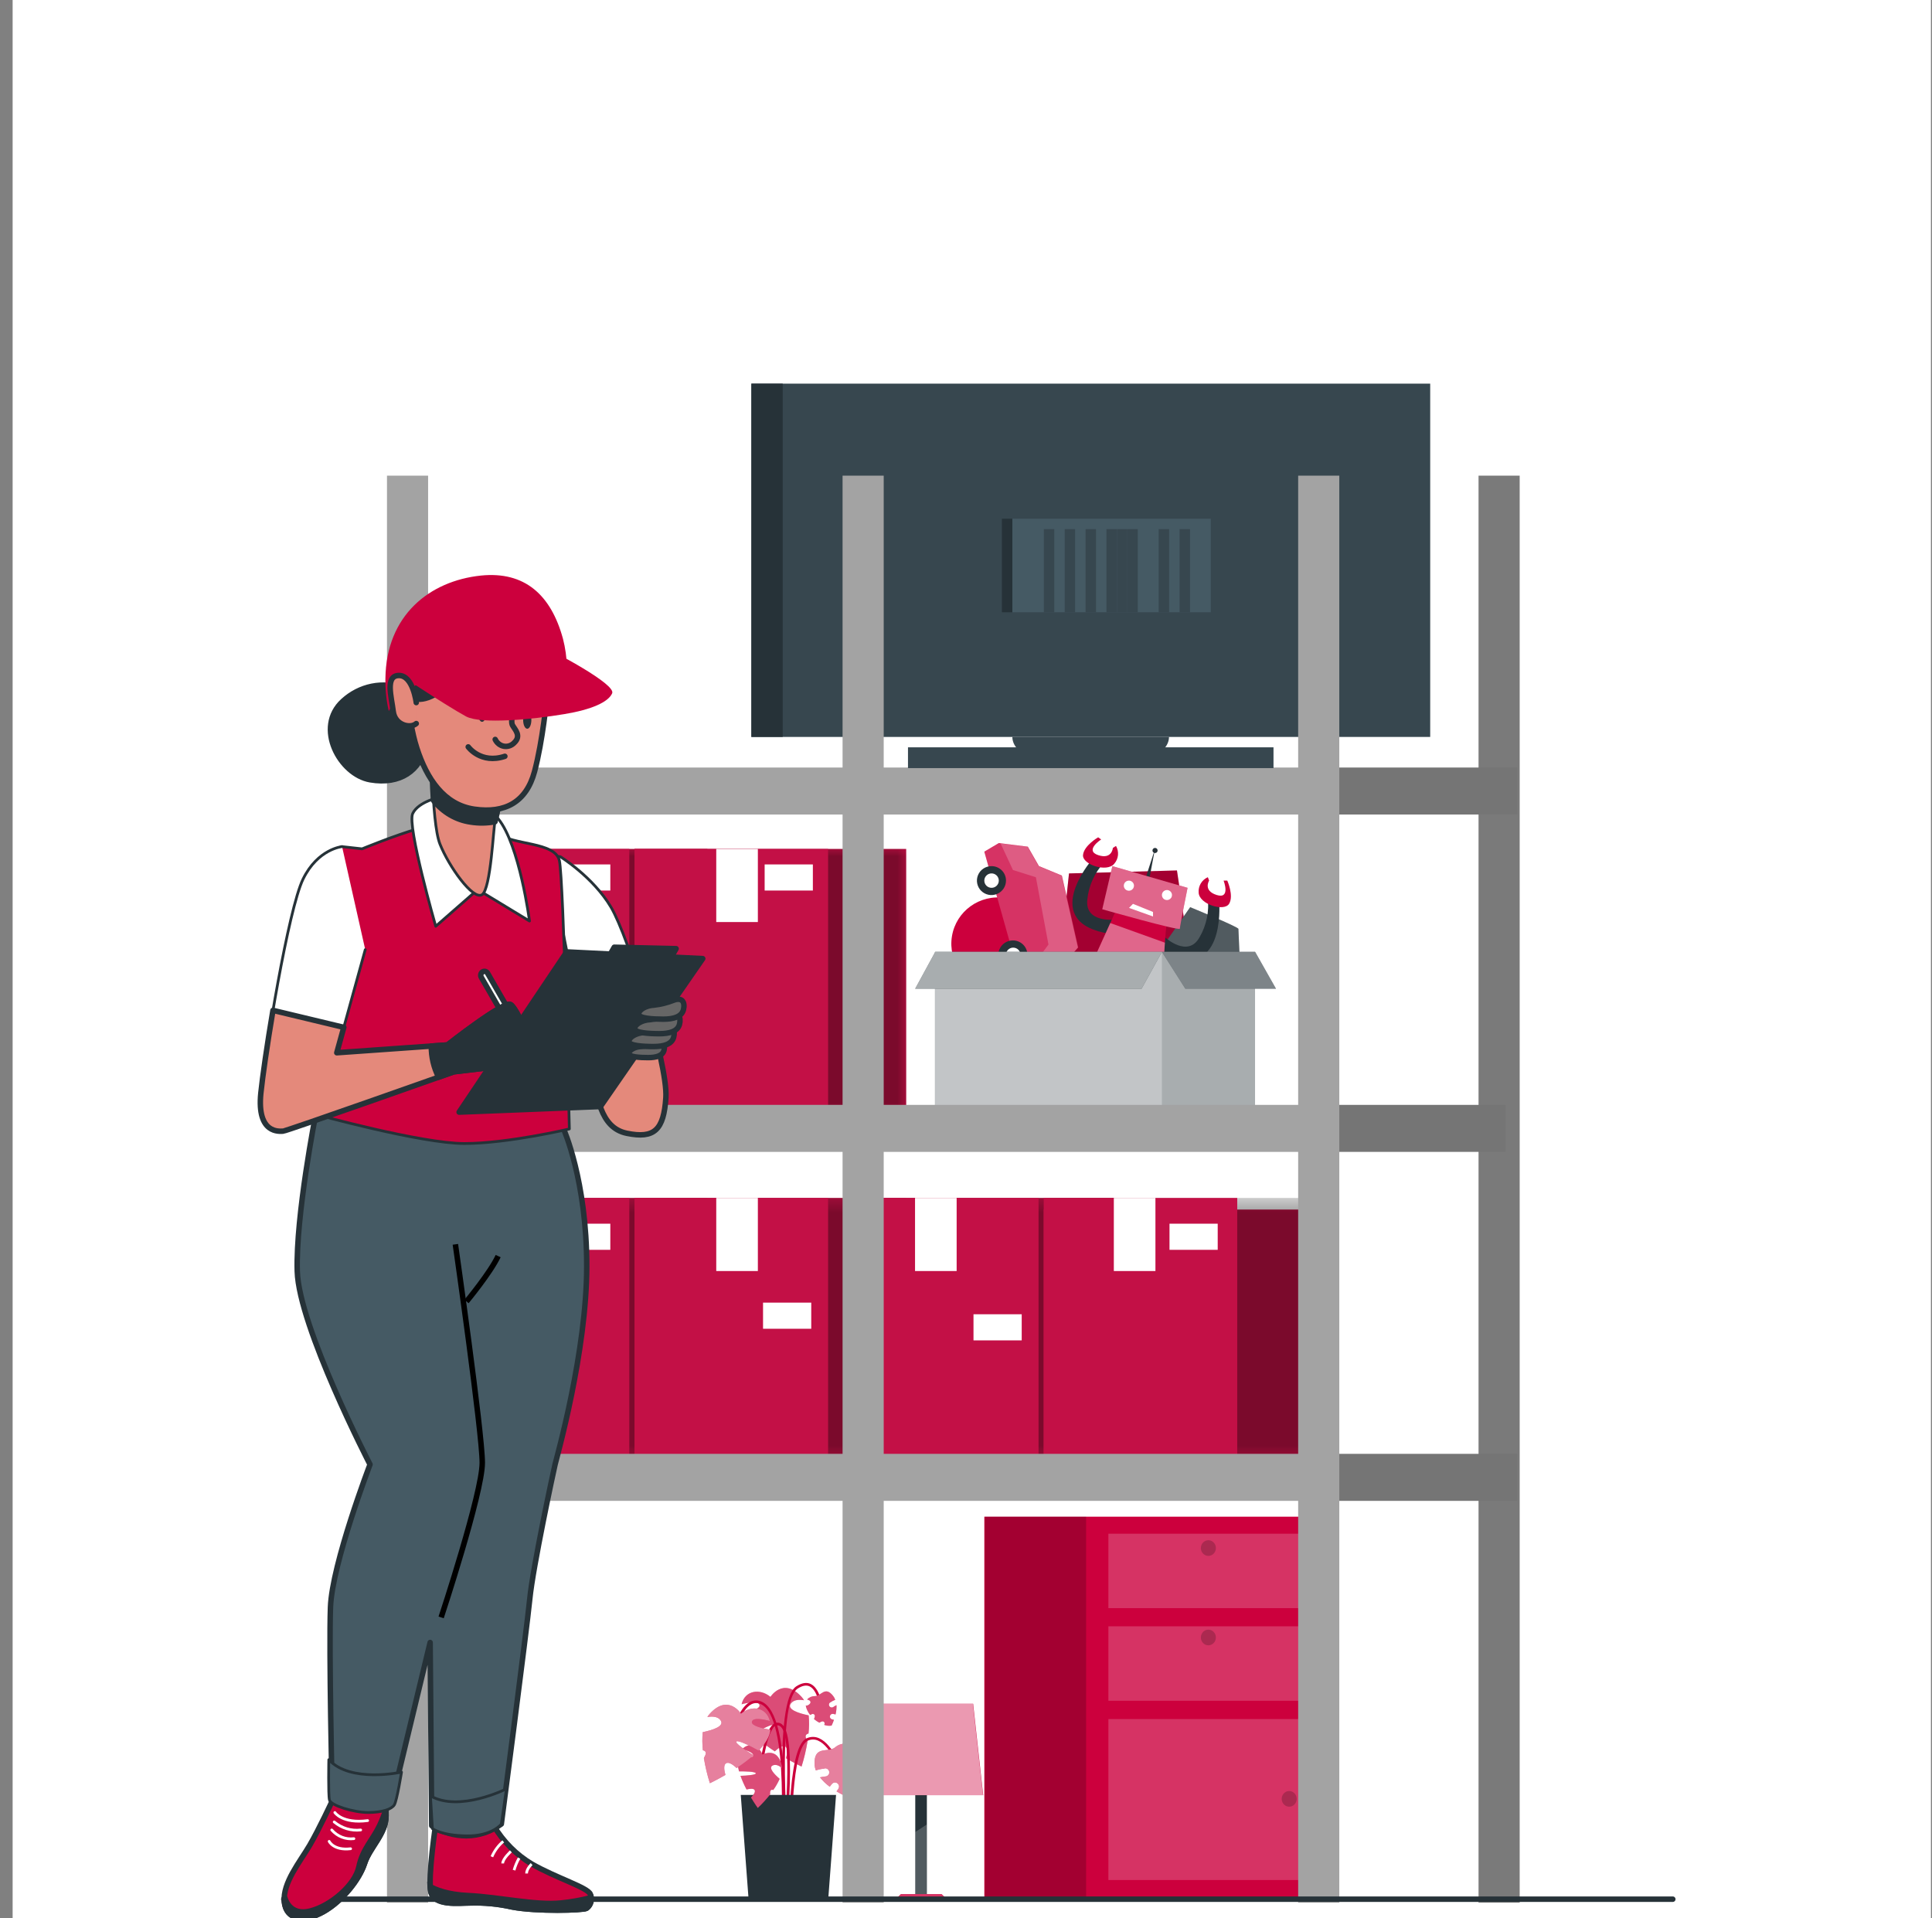 <svg width="141" height="140" viewBox="0 0 141 140" fill="none" xmlns="http://www.w3.org/2000/svg">
<rect x="0" y="0" width="141" height="140" fill="#808080" stroke="none"/>
<g clip-path="url(#clip0_6838_11268)">
<rect width="140" height="140" transform="translate(0.922)" fill="white"/>
<path d="M51.626 61.96H31.797V81.072H51.626V61.96Z" fill="#C31046"/>
<mask id="mask0_6838_11268" style="mask-type:luminance" maskUnits="userSpaceOnUse" x="31" y="61" width="21" height="21">
<path d="M51.626 61.961H31.797V81.073H51.626V61.961Z" fill="white"/>
</mask>
<g mask="url(#mask0_6838_11268)">
<path opacity="0.37" d="M51.626 61.961H31.797V81.073H51.626V61.961Z" fill="black"/>
</g>
<path d="M45.928 61.96H31.797V81.072H45.928V61.96Z" fill="#C31046"/>
<path d="M40.247 56.196H37.211V61.531H40.247V56.196Z" fill="white"/>
<path d="M44.542 63.09H41.023V64.996H44.542V63.09Z" fill="white"/>
<path d="M66.134 61.96H46.305V81.072H66.134V61.96Z" fill="#C31046"/>
<mask id="mask1_6838_11268" style="mask-type:luminance" maskUnits="userSpaceOnUse" x="46" y="61" width="21" height="21">
<path d="M66.134 61.961H46.305V81.073H66.134V61.961Z" fill="white"/>
</mask>
<g mask="url(#mask1_6838_11268)">
<path opacity="0.37" d="M66.134 61.961H46.305V81.073H66.134V61.961Z" fill="black"/>
</g>
<path d="M60.435 61.96H46.305V81.072H60.435V61.96Z" fill="#C31046"/>
<path d="M55.31 61.96H52.273V67.295H55.31V61.96Z" fill="white"/>
<path d="M59.324 63.09H55.805V64.996H59.324V63.09Z" fill="white"/>
<path d="M51.626 87.431H31.797V106.543H51.626V87.431Z" fill="#C31046"/>
<mask id="mask2_6838_11268" style="mask-type:luminance" maskUnits="userSpaceOnUse" x="31" y="87" width="21" height="20">
<path d="M51.626 87.431H31.797V106.543H51.626V87.431Z" fill="white"/>
</mask>
<g mask="url(#mask2_6838_11268)">
<path opacity="0.37" d="M51.626 87.431H31.797V106.543H51.626V87.431Z" fill="black"/>
</g>
<path d="M45.928 87.431H31.797V106.543H45.928V87.431Z" fill="#C31046"/>
<path d="M40.247 82.418H37.211V87.753H40.247V82.418Z" fill="white"/>
<path d="M44.542 89.311H41.023V91.218H44.542V89.311Z" fill="white"/>
<path d="M66.134 87.431H46.305V106.543H66.134V87.431Z" fill="#C31046"/>
<mask id="mask3_6838_11268" style="mask-type:luminance" maskUnits="userSpaceOnUse" x="46" y="87" width="21" height="20">
<path d="M66.134 87.431H46.305V106.543H66.134V87.431Z" fill="white"/>
</mask>
<g mask="url(#mask3_6838_11268)">
<path opacity="0.37" d="M66.134 87.431H46.305V106.543H66.134V87.431Z" fill="black"/>
</g>
<path d="M60.435 87.431H46.305V106.543H60.435V87.431Z" fill="#C31046"/>
<path d="M55.31 87.431H52.273V92.766H55.31V87.431Z" fill="white"/>
<path d="M59.206 95.072H55.688V96.979H59.206V95.072Z" fill="white"/>
<path d="M81.493 87.431H61.664V106.543H81.493V87.431Z" fill="#C31046"/>
<mask id="mask4_6838_11268" style="mask-type:luminance" maskUnits="userSpaceOnUse" x="61" y="87" width="21" height="20">
<path d="M81.493 87.431H61.664V106.543H81.493V87.431Z" fill="white"/>
</mask>
<g mask="url(#mask4_6838_11268)">
<path opacity="0.37" d="M81.493 87.431H61.664V106.543H81.493V87.431Z" fill="black"/>
</g>
<path d="M75.795 87.431H61.664V106.543H75.795V87.431Z" fill="#C31046"/>
<path d="M69.817 87.431H66.781V92.766H69.817V87.431Z" fill="white"/>
<path d="M74.566 95.921H71.047V97.827H74.566V95.921Z" fill="white"/>
<path d="M95.993 88.279H76.164V107.391H95.993V88.279Z" fill="#C31046"/>
<mask id="mask5_6838_11268" style="mask-type:luminance" maskUnits="userSpaceOnUse" x="76" y="87" width="20" height="20">
<path d="M95.993 87.431H76.164V106.543H95.993V87.431Z" fill="white"/>
</mask>
<g mask="url(#mask5_6838_11268)">
<path opacity="0.37" d="M94.936 87.431H76.164V106.543H95.993L94.936 87.431Z" fill="black"/>
</g>
<path d="M90.295 87.431H76.164V106.543H90.295V87.431Z" fill="#C31046"/>
<path d="M84.325 87.431H81.289V92.766H84.325V87.431Z" fill="white"/>
<path d="M88.87 89.311H85.352V91.218H88.87V89.311Z" fill="white"/>
<path d="M87.251 122.325L83.625 121.372L83.09 123.665L86.717 124.618L87.251 122.325Z" fill="white"/>
<path d="M97.651 56.018H28.383V59.448H97.651V56.018Z" fill="#A3A3A3"/>
<path d="M97.651 106.109H28.383V109.54H97.651V106.109Z" fill="#A3A3A3"/>
<path d="M110.908 34.715H107.906V138.865H110.908V34.715Z" fill="#7A7A7A"/>
<path d="M110.733 56.018H96.648V59.448H110.733V56.018Z" fill="#757575"/>
<path d="M109.874 80.639H95.789V84.07H109.874V80.639Z" fill="#757575"/>
<path d="M110.733 106.109H96.648V109.54H110.733V106.109Z" fill="#757575"/>
<path d="M31.244 34.715H28.242V138.865H31.244V34.715Z" fill="#A3A3A3"/>
<path d="M67.645 126.972H66.797V138.749H67.645V126.972Z" fill="#263238"/>
<path d="M62.688 131.021H71.755L71.021 124.346H63.422L62.688 131.021Z" fill="#CC003D"/>
<g opacity="0.6">
<path d="M62.672 131.022H71.74L71.005 124.347H63.406L62.672 131.022Z" fill="white"/>
</g>
<path opacity="0.2" d="M66.797 133.71V138.756H67.645V133.157L66.797 133.71Z" fill="white"/>
<path d="M68.72 138.236H65.747L65.219 138.755H69.251L68.72 138.236Z" fill="#CC003D"/>
<path opacity="0.2" d="M68.72 138.236H65.747L65.219 138.755H69.251L68.72 138.236Z" fill="white"/>
<path d="M77.117 72.249L78.017 63.747L85.896 63.53C85.896 63.53 87.081 71.336 86.853 71.303C86.626 71.269 77.117 72.249 77.117 72.249Z" fill="#CC003D"/>
<path opacity="0.2" d="M77.117 72.249L78.017 63.747L85.896 63.53C85.896 63.53 87.081 71.336 86.853 71.303C86.626 71.269 77.117 72.249 77.117 72.249Z" fill="black"/>
<path d="M83.688 70.742L86.86 66.21C86.86 66.21 90.381 67.649 90.381 67.795C90.381 67.942 90.535 71.202 90.535 71.202L83.688 70.742Z" fill="#263238"/>
<path opacity="0.2" d="M83.688 70.742L86.86 66.21C86.86 66.21 90.381 67.649 90.381 67.795C90.381 67.942 90.535 71.202 90.535 71.202L83.688 70.742Z" fill="white"/>
<path d="M76.173 69.417C76.474 67.576 75.217 65.842 73.367 65.543C71.517 65.244 69.774 66.494 69.474 68.335C69.173 70.176 70.43 71.91 72.28 72.209C74.13 72.508 75.873 71.258 76.173 69.417Z" fill="#CC003D"/>
<path d="M73.951 69.688L71.836 62.158L72.894 61.532L75.012 61.795L75.822 63.211L77.496 63.903L78.684 69.151L77.753 70.204C77.753 70.204 77.951 71.309 77.82 71.309C77.69 71.309 74.473 71.569 74.473 71.569L73.951 69.688Z" fill="#CC003D"/>
<path opacity="0.2" d="M77.763 70.217C77.763 70.217 77.961 71.323 77.827 71.323C77.75 71.323 76.582 71.413 75.648 71.489L74.487 71.579L73.954 69.688L71.836 62.158L72.897 61.532L73.051 61.552L75.016 61.799L75.826 63.214L77.499 63.903L78.687 69.151L77.763 70.217Z" fill="white"/>
<path d="M73.419 64.27C73.419 64.479 73.356 64.684 73.24 64.857C73.123 65.031 72.957 65.166 72.763 65.246C72.569 65.326 72.356 65.347 72.15 65.306C71.944 65.265 71.755 65.164 71.606 65.016C71.458 64.868 71.357 64.679 71.317 64.474C71.276 64.269 71.298 64.057 71.379 63.864C71.459 63.671 71.596 63.507 71.771 63.391C71.946 63.276 72.151 63.214 72.361 63.215C72.501 63.214 72.638 63.241 72.767 63.294C72.896 63.347 73.013 63.425 73.111 63.523C73.21 63.621 73.287 63.738 73.34 63.866C73.393 63.995 73.42 64.132 73.419 64.27Z" fill="#263238"/>
<path d="M72.365 64.797C72.657 64.797 72.894 64.562 72.894 64.271C72.894 63.981 72.657 63.745 72.365 63.745C72.073 63.745 71.836 63.981 71.836 64.271C71.836 64.562 72.073 64.797 72.365 64.797Z" fill="white"/>
<path d="M74.981 69.691C74.981 69.9 74.919 70.104 74.802 70.278C74.686 70.451 74.52 70.587 74.326 70.667C74.132 70.747 73.919 70.767 73.713 70.727C73.508 70.686 73.319 70.585 73.17 70.438C73.022 70.29 72.921 70.102 72.88 69.897C72.839 69.693 72.86 69.48 72.94 69.287C73.02 69.094 73.156 68.93 73.331 68.814C73.505 68.698 73.71 68.636 73.92 68.636C74.06 68.635 74.198 68.662 74.327 68.715C74.456 68.768 74.573 68.846 74.671 68.944C74.77 69.042 74.848 69.159 74.901 69.287C74.955 69.415 74.982 69.553 74.981 69.691Z" fill="#263238"/>
<path d="M74.478 69.689C74.479 69.794 74.448 69.897 74.39 69.984C74.332 70.072 74.249 70.14 74.152 70.181C74.055 70.221 73.948 70.232 73.844 70.212C73.741 70.192 73.646 70.142 73.571 70.068C73.496 69.994 73.445 69.9 73.424 69.797C73.404 69.694 73.414 69.588 73.454 69.491C73.494 69.394 73.563 69.311 73.65 69.253C73.738 69.194 73.841 69.163 73.946 69.163C74.087 69.163 74.222 69.218 74.321 69.317C74.421 69.416 74.478 69.549 74.478 69.689Z" fill="white"/>
<path opacity="0.2" d="M77.736 70.219C77.736 70.219 77.933 71.325 77.799 71.325C77.722 71.325 76.554 71.415 75.621 71.491C75.576 71.069 75.558 70.644 75.567 70.219L76.518 68.937L75.6 64.025L73.927 63.499L73.023 61.558L74.988 61.804L75.798 63.219L77.472 63.909L78.66 69.154L77.736 70.219Z" fill="white"/>
<path d="M81.404 67.114C81.404 67.114 79.141 67.397 79.356 65.639C79.458 64.632 79.888 63.686 80.581 62.945L79.63 62.828C79.63 62.828 75.771 67.37 81.032 68.156L81.404 67.114Z" fill="#263238"/>
<path d="M81.447 61.741C81.564 61.943 81.614 62.176 81.592 62.408C81.57 62.64 81.476 62.859 81.323 63.036C80.791 63.702 78.98 63.099 79.04 62.407C79.101 61.714 80.145 61.111 80.145 61.111L80.363 61.268C80.363 61.268 79.128 62.067 80.142 62.41C81.156 62.753 81.219 61.884 81.219 61.884L81.447 61.741Z" fill="#CC003D"/>
<path d="M85.016 68.403C85.016 68.403 86.689 69.952 87.546 68.403C88.055 67.527 88.264 66.51 88.141 65.506L88.982 65.965C88.982 65.965 89.433 71.896 84.711 69.485L85.016 68.403Z" fill="#263238"/>
<path d="M79.734 70.216L81.455 66.427C81.455 66.427 85.31 67.119 85.186 67.253C85.063 67.386 84.818 71.961 84.818 71.961L79.734 70.216Z" fill="#CC003D"/>
<path d="M84.287 61.981L83.547 64.273H83.855L84.287 61.981Z" fill="#263238"/>
<path d="M84.484 62.069C84.485 62.106 84.474 62.143 84.454 62.174C84.434 62.205 84.404 62.229 84.37 62.244C84.336 62.258 84.298 62.262 84.261 62.255C84.224 62.248 84.191 62.23 84.164 62.204C84.138 62.178 84.12 62.144 84.113 62.108C84.106 62.071 84.11 62.033 84.124 61.999C84.139 61.965 84.163 61.936 84.195 61.916C84.226 61.896 84.263 61.885 84.3 61.886C84.349 61.886 84.396 61.905 84.43 61.939C84.465 61.974 84.484 62.02 84.484 62.069Z" fill="#263238"/>
<path d="M81.182 63.215L80.445 66.362C80.445 66.362 86.108 67.974 86.108 67.777C86.108 67.581 86.671 64.797 86.671 64.797L81.182 63.215Z" fill="#CC003D"/>
<path opacity="0.4" d="M81.182 63.215L80.445 66.362C80.445 66.362 86.108 67.974 86.108 67.777C86.108 67.581 86.671 64.797 86.671 64.797L81.182 63.215Z" fill="white"/>
<path d="M82.759 64.638C82.759 64.711 82.738 64.783 82.698 64.844C82.657 64.905 82.599 64.953 82.532 64.982C82.464 65.01 82.389 65.018 82.317 65.004C82.244 64.99 82.178 64.955 82.126 64.904C82.073 64.852 82.038 64.786 82.023 64.715C82.008 64.643 82.016 64.568 82.044 64.5C82.072 64.433 82.119 64.375 82.18 64.334C82.242 64.293 82.314 64.272 82.387 64.272C82.485 64.272 82.579 64.31 82.649 64.379C82.718 64.447 82.758 64.54 82.759 64.638Z" fill="white"/>
<path d="M85.533 65.324C85.533 65.397 85.512 65.468 85.471 65.528C85.431 65.588 85.373 65.635 85.306 65.663C85.239 65.691 85.165 65.698 85.093 65.684C85.022 65.669 84.956 65.635 84.905 65.583C84.853 65.532 84.818 65.467 84.804 65.396C84.79 65.325 84.797 65.251 84.825 65.184C84.853 65.117 84.9 65.06 84.96 65.02C85.021 64.98 85.092 64.958 85.165 64.958C85.262 64.959 85.356 64.998 85.424 65.066C85.493 65.135 85.532 65.227 85.533 65.324Z" fill="white"/>
<path d="M82.686 65.967L84.149 66.56V66.889L82.398 66.263L82.686 65.967Z" fill="white"/>
<path opacity="0.4" d="M85.016 68.8C84.915 70.172 84.818 71.96 84.818 71.96L79.734 70.219L81.03 67.368L85.016 68.8Z" fill="white"/>
<path d="M88.15 64.022C87.935 64.117 87.755 64.276 87.635 64.477C87.516 64.678 87.461 64.911 87.48 65.144C87.514 66 89.334 66.556 89.699 65.966C90.064 65.377 89.569 64.271 89.569 64.271H89.301C89.301 64.271 89.83 65.637 88.806 65.324C87.781 65.01 88.243 64.271 88.243 64.271L88.15 64.022Z" fill="#CC003D"/>
<path d="M68.239 80.829H91.594V69.477H68.239V80.829Z" fill="#263238"/>
<path opacity="0.6" d="M68.239 80.829H91.594V69.477H68.239V80.829Z" fill="white"/>
<path opacity="0.3" d="M68.25 80.829H84.797V69.477H68.25V80.829Z" fill="white"/>
<path d="M84.797 69.473L86.507 72.163H93.124L91.601 69.473H84.797Z" fill="#263238"/>
<path d="M84.802 69.473L83.313 72.163H66.789L68.255 69.473H84.802Z" fill="#263238"/>
<path opacity="0.4" d="M84.797 69.473L86.507 72.163H93.124L91.601 69.473H84.797Z" fill="white"/>
<path opacity="0.6" d="M84.802 69.473L83.313 72.163H66.789L68.255 69.473H84.802Z" fill="white"/>
<path d="M71.837 138.755H95.938V110.695H71.837V138.755Z" fill="#CC003D"/>
<path opacity="0.2" d="M71.873 138.755H79.266V110.695H71.873V138.755Z" fill="black"/>
<path opacity="0.2" d="M80.892 117.37H94.75V111.936H80.892V117.37Z" fill="white"/>
<path opacity="0.2" d="M80.892 124.13H94.75V118.696H80.892V124.13Z" fill="white"/>
<path opacity="0.2" d="M80.892 137.212H94.75V125.466H80.892V137.212Z" fill="white"/>
<path opacity="0.2" d="M87.641 112.985C87.641 113.098 87.673 113.208 87.733 113.302C87.793 113.396 87.879 113.469 87.979 113.513C88.079 113.556 88.189 113.567 88.296 113.545C88.402 113.523 88.5 113.469 88.576 113.389C88.653 113.309 88.705 113.207 88.727 113.096C88.748 112.985 88.737 112.87 88.695 112.766C88.654 112.661 88.584 112.572 88.493 112.509C88.403 112.447 88.297 112.413 88.189 112.413C88.043 112.413 87.904 112.473 87.801 112.58C87.698 112.688 87.641 112.833 87.641 112.985Z" fill="black"/>
<path opacity="0.2" d="M88.189 120.083C88.492 120.083 88.737 119.827 88.737 119.511C88.737 119.195 88.492 118.939 88.189 118.939C87.886 118.939 87.641 119.195 87.641 119.511C87.641 119.827 87.886 120.083 88.189 120.083Z" fill="black"/>
<path opacity="0.2" d="M93.541 131.338C93.553 131.48 93.615 131.613 93.716 131.71C93.817 131.807 93.95 131.861 94.087 131.861C94.225 131.861 94.357 131.807 94.458 131.71C94.559 131.613 94.622 131.48 94.633 131.338C94.64 131.259 94.63 131.179 94.606 131.105C94.582 131.03 94.542 130.961 94.491 130.903C94.44 130.844 94.377 130.798 94.308 130.766C94.238 130.734 94.163 130.718 94.087 130.718C94.011 130.718 93.936 130.734 93.867 130.766C93.797 130.798 93.735 130.844 93.684 130.903C93.632 130.961 93.593 131.03 93.569 131.105C93.544 131.179 93.535 131.259 93.541 131.338Z" fill="black"/>
<path d="M55.433 124.455C55.474 124.738 54.701 124.925 54.078 125.033C54.13 125.547 54.465 126.067 54.949 126.55C55.545 126.217 56.399 125.78 56.555 125.882C56.712 125.984 55.853 126.562 55.307 126.891C55.697 127.23 56.11 127.541 56.544 127.823C56.811 127.574 57.124 127.357 57.318 127.474C57.511 127.592 57.459 127.983 57.364 128.325C58.013 128.711 58.5 128.932 58.5 128.932C58.688 128.331 58.833 127.718 58.934 127.097C58.901 127.031 58.868 126.968 58.839 126.904C58.733 126.664 58.839 126.562 59.007 126.519C59.058 126.08 59.062 125.637 59.019 125.196C58.284 125.044 57.389 124.759 57.724 124.322C57.928 124.056 58.305 124.027 58.68 124.093C58.629 124.005 58.569 123.922 58.5 123.846C57.161 122.379 56.228 123.846 56.228 123.846C55.454 123.201 54.359 123.377 54.123 124.384C54.547 124.27 55.383 124.114 55.433 124.455Z" fill="#CC003D"/>
<path opacity="0.3" d="M55.433 124.455C55.474 124.738 54.701 124.925 54.078 125.033C54.13 125.547 54.465 126.067 54.949 126.55C55.545 126.217 56.399 125.78 56.555 125.882C56.712 125.984 55.853 126.562 55.307 126.891C55.697 127.23 56.11 127.541 56.544 127.823C56.811 127.574 57.124 127.357 57.318 127.474C57.511 127.592 57.459 127.983 57.364 128.325C58.013 128.711 58.5 128.932 58.5 128.932C58.688 128.331 58.833 127.718 58.934 127.097C58.901 127.031 58.868 126.968 58.839 126.904C58.733 126.664 58.839 126.562 59.007 126.519C59.058 126.08 59.062 125.637 59.019 125.196C58.284 125.044 57.389 124.759 57.724 124.322C57.928 124.056 58.305 124.027 58.68 124.093C58.629 124.005 58.569 123.922 58.5 123.846C57.161 122.379 56.228 123.846 56.228 123.846C55.454 123.201 54.359 123.377 54.123 124.384C54.547 124.27 55.383 124.114 55.433 124.455Z" fill="white"/>
<path d="M57.123 135.234L56.929 135.216C56.929 135.118 57.721 125.296 55.507 124.369C55.401 124.32 55.285 124.295 55.169 124.298C55.052 124.301 54.938 124.332 54.835 124.387C54.034 124.801 53.651 126.52 53.647 126.538L53.453 126.497C53.469 126.422 53.859 124.672 54.74 124.215C54.868 124.148 55.011 124.111 55.155 124.107C55.3 124.103 55.444 124.132 55.576 124.192C57.924 125.17 57.155 134.822 57.123 135.234Z" fill="#CC003D"/>
<path d="M57.363 135.018C57.324 134.576 56.418 124.183 58.11 123.08C58.516 122.816 58.884 122.76 59.184 122.914C59.983 123.315 60.087 125.015 60.091 125.086L59.898 125.098C59.898 125.08 59.797 123.436 59.097 123.085C58.857 122.966 58.559 123.016 58.216 123.241C56.621 124.281 57.546 134.895 57.556 135.001L57.363 135.018Z" fill="#CC003D"/>
<path d="M57.62 135.858C57.609 135.521 57.33 127.565 58.871 126.869C59.014 126.802 59.17 126.768 59.328 126.768C59.487 126.768 59.643 126.802 59.786 126.869C60.843 127.332 61.495 129.29 61.528 129.373L61.344 129.432C61.344 129.413 60.692 127.47 59.713 127.043C59.594 126.987 59.465 126.958 59.334 126.958C59.203 126.958 59.074 126.987 58.956 127.043C57.775 127.576 57.737 133.58 57.82 135.851L57.62 135.858Z" fill="#CC003D"/>
<path d="M57.245 135.498L57.052 135.477C57.323 133.109 57.841 126.8 56.994 126.041C56.952 125.992 56.898 125.956 56.836 125.938C56.775 125.919 56.709 125.918 56.647 125.936C56.078 126.151 55.734 128.204 55.647 128.976L55.453 128.955C55.486 128.658 55.796 126.053 56.576 125.755C56.67 125.723 56.772 125.72 56.869 125.745C56.965 125.771 57.053 125.823 57.119 125.897C58.224 126.877 57.292 135.148 57.245 135.498Z" fill="#CC003D"/>
<path d="M54.062 131.004H61.016L60.435 138.755H54.643L54.062 131.004Z" fill="#263238"/>
<path d="M54.959 128.159C54.888 128.352 54.347 128.198 53.924 128.048C53.779 128.383 53.811 128.818 53.937 129.282C54.421 129.282 55.098 129.298 55.158 129.417C55.218 129.536 54.491 129.596 54.042 129.609C54.165 129.951 54.313 130.284 54.483 130.605C54.733 130.543 55.002 130.515 55.075 130.651C55.149 130.788 54.988 131.013 54.81 131.192C55.081 131.647 55.304 131.953 55.304 131.953C55.627 131.647 55.928 131.318 56.203 130.969C56.203 130.919 56.203 130.867 56.203 130.815C56.221 130.622 56.32 130.603 56.438 130.64C56.619 130.386 56.774 130.114 56.9 129.829C56.5 129.484 56.045 129.003 56.403 128.847C56.62 128.753 56.858 128.86 57.072 129.039C57.069 128.968 57.06 128.896 57.045 128.826C56.724 127.464 55.644 128.056 55.644 128.056C55.387 127.393 54.653 127.127 54.16 127.67C54.477 127.744 55.05 127.926 54.959 128.159Z" fill="#CC003D"/>
<path opacity="0.3" d="M54.959 128.159C54.888 128.352 54.347 128.198 53.924 128.048C53.779 128.383 53.811 128.818 53.937 129.282C54.421 129.282 55.098 129.298 55.158 129.417C55.218 129.536 54.491 129.596 54.042 129.609C54.165 129.951 54.313 130.284 54.483 130.605C54.733 130.543 55.002 130.515 55.075 130.651C55.149 130.788 54.988 131.013 54.81 131.192C55.081 131.647 55.304 131.953 55.304 131.953C55.627 131.647 55.928 131.318 56.203 130.969C56.203 130.919 56.203 130.867 56.203 130.815C56.221 130.622 56.32 130.603 56.438 130.64C56.619 130.386 56.774 130.114 56.9 129.829C56.5 129.484 56.045 129.003 56.403 128.847C56.62 128.753 56.858 128.86 57.072 129.039C57.069 128.968 57.06 128.896 57.045 128.826C56.724 127.464 55.644 128.056 55.644 128.056C55.387 127.393 54.653 127.127 54.16 127.67C54.477 127.744 55.05 127.926 54.959 128.159Z" fill="white"/>
<path d="M60.176 129.08C59.96 129.1 59.747 129.144 59.541 129.213C59.486 129.067 59.453 128.913 59.447 128.757C59.404 127.361 60.414 127.95 60.937 127.54C61.057 127.434 61.198 127.355 61.351 127.307C61.504 127.259 61.666 127.244 61.825 127.262C61.78 127.339 61.74 127.419 61.705 127.501C61.692 127.532 61.687 127.565 61.689 127.598C61.691 127.631 61.701 127.663 61.717 127.692C61.733 127.721 61.756 127.745 61.784 127.764C61.811 127.783 61.843 127.795 61.876 127.8C62.006 127.826 62.142 127.809 62.263 127.753C62.298 127.732 62.331 127.709 62.363 127.684C62.449 127.83 62.514 127.987 62.557 128.15C62.609 128.345 62.64 128.545 62.648 128.747C62.568 128.764 62.49 128.786 62.413 128.812C62.383 128.825 62.356 128.845 62.334 128.87C62.312 128.895 62.296 128.925 62.288 128.956C62.279 128.988 62.278 129.022 62.284 129.054C62.291 129.087 62.304 129.117 62.325 129.144C62.408 129.228 62.506 129.297 62.615 129.346C62.579 129.57 62.52 129.789 62.439 130.001H62.367C62.315 130.012 62.264 130.024 62.214 130.039C62.185 130.047 62.158 130.057 62.131 130.07C62.096 130.085 62.066 130.108 62.043 130.138C62.02 130.167 62.005 130.202 61.999 130.239C61.996 130.276 62.002 130.313 62.016 130.346C62.031 130.38 62.053 130.409 62.083 130.432C62.115 130.456 62.15 130.477 62.187 130.495C62.053 130.726 61.862 130.919 61.632 131.054C61.432 130.961 61.239 130.858 61.051 130.744C61.092 130.688 61.134 130.632 61.173 130.574C61.218 130.51 61.239 130.433 61.233 130.355C61.222 130.277 61.181 130.206 61.118 130.158C61.056 130.11 60.977 130.089 60.898 130.099C60.821 130.11 60.752 130.151 60.705 130.212C60.658 130.28 60.608 130.345 60.556 130.405C60.288 130.209 60.048 129.978 59.843 129.717H59.865C59.995 129.683 60.127 129.661 60.261 129.652C60.3 129.647 60.338 129.634 60.372 129.615C60.406 129.595 60.435 129.569 60.459 129.538C60.483 129.508 60.501 129.472 60.511 129.435C60.521 129.397 60.524 129.358 60.519 129.319C60.514 129.28 60.501 129.243 60.481 129.209C60.462 129.175 60.436 129.146 60.405 129.122C60.374 129.098 60.338 129.081 60.3 129.07C60.262 129.06 60.223 129.058 60.184 129.063L60.176 129.08Z" fill="#CC003D"/>
<path opacity="0.5" d="M60.176 129.08C59.96 129.1 59.747 129.144 59.541 129.213C59.486 129.067 59.453 128.913 59.447 128.757C59.404 127.361 60.414 127.95 60.937 127.54C61.057 127.434 61.198 127.355 61.351 127.307C61.504 127.259 61.666 127.244 61.825 127.262C61.78 127.339 61.74 127.419 61.705 127.501C61.692 127.532 61.687 127.565 61.689 127.598C61.691 127.631 61.701 127.663 61.717 127.692C61.733 127.721 61.756 127.745 61.784 127.764C61.811 127.783 61.843 127.795 61.876 127.8C62.006 127.826 62.142 127.809 62.263 127.753C62.298 127.732 62.331 127.709 62.363 127.684C62.449 127.83 62.514 127.987 62.557 128.15C62.609 128.345 62.64 128.545 62.648 128.747C62.568 128.764 62.49 128.786 62.413 128.812C62.383 128.825 62.356 128.845 62.334 128.87C62.312 128.895 62.296 128.925 62.288 128.956C62.279 128.988 62.278 129.022 62.284 129.054C62.291 129.087 62.304 129.117 62.325 129.144C62.408 129.228 62.506 129.297 62.615 129.346C62.579 129.57 62.52 129.789 62.439 130.001H62.367C62.315 130.012 62.264 130.024 62.214 130.039C62.185 130.047 62.158 130.057 62.131 130.07C62.096 130.085 62.066 130.108 62.043 130.138C62.02 130.167 62.005 130.202 61.999 130.239C61.996 130.276 62.002 130.313 62.016 130.346C62.031 130.38 62.053 130.409 62.083 130.432C62.115 130.456 62.15 130.477 62.187 130.495C62.053 130.726 61.862 130.919 61.632 131.054C61.432 130.961 61.239 130.858 61.051 130.744C61.092 130.688 61.134 130.632 61.173 130.574C61.218 130.51 61.239 130.433 61.233 130.355C61.222 130.277 61.181 130.206 61.118 130.158C61.056 130.11 60.977 130.089 60.898 130.099C60.821 130.11 60.752 130.151 60.705 130.212C60.658 130.28 60.608 130.345 60.556 130.405C60.288 130.209 60.048 129.978 59.843 129.717H59.865C59.995 129.683 60.127 129.661 60.261 129.652C60.3 129.647 60.338 129.634 60.372 129.615C60.406 129.595 60.435 129.569 60.459 129.538C60.483 129.508 60.501 129.472 60.511 129.435C60.521 129.397 60.524 129.358 60.519 129.319C60.514 129.28 60.501 129.243 60.481 129.209C60.462 129.175 60.436 129.146 60.405 129.122C60.374 129.098 60.338 129.081 60.3 129.07C60.262 129.06 60.223 129.058 60.184 129.063L60.176 129.08Z" fill="white"/>
<path d="M60.57 124.267C60.691 124.183 60.82 124.114 60.957 124.059C60.921 123.958 60.869 123.863 60.804 123.778C60.212 123.027 59.945 123.778 59.484 123.789C59.376 123.787 59.268 123.807 59.168 123.849C59.068 123.891 58.978 123.953 58.903 124.032C58.961 124.052 59.017 124.077 59.072 124.105C59.092 124.115 59.11 124.13 59.123 124.149C59.137 124.167 59.146 124.188 59.15 124.21C59.154 124.232 59.153 124.255 59.147 124.277C59.141 124.299 59.13 124.319 59.114 124.336C59.057 124.409 58.978 124.46 58.888 124.482C58.86 124.485 58.832 124.485 58.805 124.482C58.824 124.596 58.859 124.707 58.909 124.812C58.967 124.938 59.039 125.057 59.124 125.166C59.174 125.14 59.225 125.117 59.277 125.097C59.299 125.09 59.322 125.089 59.344 125.093C59.367 125.096 59.388 125.105 59.407 125.118C59.426 125.131 59.441 125.149 59.452 125.169C59.463 125.189 59.469 125.211 59.47 125.233C59.463 125.314 59.442 125.393 59.408 125.466C59.528 125.569 59.657 125.658 59.796 125.732L59.836 125.707C59.869 125.69 59.9 125.674 59.933 125.661C59.952 125.652 59.971 125.645 59.991 125.64C60.016 125.633 60.042 125.632 60.066 125.637C60.092 125.643 60.115 125.654 60.134 125.671C60.153 125.689 60.167 125.711 60.175 125.736C60.183 125.761 60.184 125.788 60.179 125.813C60.172 125.84 60.164 125.866 60.154 125.892C60.325 125.956 60.511 125.973 60.692 125.942C60.757 125.806 60.815 125.665 60.864 125.522L60.724 125.486C60.673 125.472 60.627 125.441 60.597 125.397C60.568 125.352 60.558 125.297 60.57 125.245C60.582 125.192 60.614 125.146 60.659 125.116C60.705 125.088 60.76 125.079 60.814 125.089C60.868 125.105 60.924 125.119 60.98 125.129C61.034 124.91 61.057 124.684 61.05 124.457H61.036C60.953 124.496 60.874 124.542 60.8 124.596C60.755 124.62 60.701 124.627 60.651 124.614C60.601 124.601 60.558 124.57 60.53 124.526C60.502 124.483 60.492 124.431 60.501 124.38C60.51 124.33 60.538 124.284 60.579 124.253L60.57 124.267Z" fill="#CC003D"/>
<path opacity="0.3" d="M60.57 124.267C60.691 124.183 60.82 124.114 60.957 124.059C60.921 123.958 60.869 123.863 60.804 123.778C60.212 123.027 59.945 123.778 59.484 123.789C59.376 123.787 59.268 123.807 59.168 123.849C59.068 123.891 58.978 123.953 58.903 124.032C58.961 124.052 59.017 124.077 59.072 124.105C59.092 124.115 59.11 124.13 59.123 124.149C59.137 124.167 59.146 124.188 59.15 124.21C59.154 124.232 59.153 124.255 59.147 124.277C59.141 124.299 59.13 124.319 59.114 124.336C59.057 124.409 58.978 124.46 58.888 124.482C58.86 124.485 58.832 124.485 58.805 124.482C58.824 124.596 58.859 124.707 58.909 124.812C58.967 124.938 59.039 125.057 59.124 125.166C59.174 125.14 59.225 125.117 59.277 125.097C59.299 125.09 59.322 125.089 59.344 125.093C59.367 125.096 59.388 125.105 59.407 125.118C59.426 125.131 59.441 125.149 59.452 125.169C59.463 125.189 59.469 125.211 59.47 125.233C59.463 125.314 59.442 125.393 59.408 125.466C59.528 125.569 59.657 125.658 59.796 125.732L59.836 125.707C59.869 125.69 59.9 125.674 59.933 125.661C59.952 125.652 59.971 125.645 59.991 125.64C60.016 125.633 60.042 125.632 60.066 125.637C60.092 125.643 60.115 125.654 60.134 125.671C60.153 125.689 60.167 125.711 60.175 125.736C60.183 125.761 60.184 125.788 60.179 125.813C60.172 125.84 60.164 125.866 60.154 125.892C60.325 125.956 60.511 125.973 60.692 125.942C60.757 125.806 60.815 125.665 60.864 125.522L60.724 125.486C60.673 125.472 60.627 125.441 60.597 125.397C60.568 125.352 60.558 125.297 60.57 125.245C60.582 125.192 60.614 125.146 60.659 125.116C60.705 125.088 60.76 125.079 60.814 125.089C60.868 125.105 60.924 125.119 60.98 125.129C61.034 124.91 61.057 124.684 61.05 124.457H61.036C60.953 124.496 60.874 124.542 60.8 124.596C60.755 124.62 60.701 124.627 60.651 124.614C60.601 124.601 60.558 124.57 60.53 124.526C60.502 124.483 60.492 124.431 60.501 124.38C60.51 124.33 60.538 124.284 60.579 124.253L60.57 124.267Z" fill="white"/>
<path d="M54.873 125.671C54.832 125.954 55.604 126.141 56.227 126.249C56.175 126.763 55.84 127.283 55.358 127.768C54.76 127.433 53.909 126.998 53.75 127.098C53.591 127.198 54.453 127.778 54.998 128.109C54.608 128.447 54.195 128.758 53.762 129.041C53.495 128.792 53.181 128.573 52.987 128.692C52.794 128.812 52.846 129.199 52.943 129.543C52.293 129.919 51.807 130.148 51.807 130.148C51.618 129.547 51.472 128.934 51.371 128.313C51.404 128.249 51.437 128.184 51.468 128.12C51.573 127.88 51.468 127.778 51.298 127.745C51.249 127.305 51.245 126.862 51.286 126.422C52.022 126.268 52.916 125.985 52.581 125.546C52.388 125.282 52.01 125.251 51.625 125.317C51.677 125.229 51.738 125.147 51.807 125.072C53.144 123.605 54.077 125.072 54.077 125.072C54.851 124.427 55.949 124.6 56.185 125.609C55.759 125.488 54.929 125.322 54.873 125.671Z" fill="#CC003D"/>
<path opacity="0.5" d="M54.873 125.671C54.832 125.954 55.604 126.141 56.227 126.249C56.175 126.763 55.84 127.283 55.358 127.768C54.76 127.433 53.909 126.998 53.75 127.098C53.591 127.198 54.453 127.778 54.998 128.109C54.608 128.447 54.195 128.758 53.762 129.041C53.495 128.792 53.181 128.573 52.987 128.692C52.794 128.812 52.846 129.199 52.943 129.543C52.293 129.919 51.807 130.148 51.807 130.148C51.618 129.547 51.472 128.934 51.371 128.313C51.404 128.249 51.437 128.184 51.468 128.12C51.573 127.88 51.468 127.778 51.298 127.745C51.249 127.305 51.245 126.862 51.286 126.422C52.022 126.268 52.916 125.985 52.581 125.546C52.388 125.282 52.01 125.251 51.625 125.317C51.677 125.229 51.738 125.147 51.807 125.072C53.144 123.605 54.077 125.072 54.077 125.072C54.851 124.427 55.949 124.6 56.185 125.609C55.759 125.488 54.929 125.322 54.873 125.671Z" fill="white"/>
<path d="M97.651 80.639H28.383V84.07H97.651V80.639Z" fill="#A3A3A3"/>
<path d="M104.378 28H54.836V53.785H104.378V28Z" fill="#37474F"/>
<path d="M57.123 28H54.836V53.785H57.123V28Z" fill="#263238"/>
<path d="M88.365 37.859H73.883V44.685H88.365V37.859Z" fill="#455A64"/>
<path d="M73.121 44.685H73.883V37.859H73.121V44.685Z" fill="#263238"/>
<path d="M76.942 38.617H76.18V44.684H76.942V38.617Z" fill="#37474F"/>
<path d="M78.465 38.617H77.703V44.684H78.465V38.617Z" fill="#37474F"/>
<path d="M79.989 38.617H79.227V44.684H79.989V38.617Z" fill="#37474F"/>
<path d="M81.512 38.617H80.75V44.684H81.512V38.617Z" fill="#37474F"/>
<path d="M82.278 38.617H81.516V44.684H82.278V38.617Z" fill="#37474F"/>
<path d="M83.036 38.617H82.273V44.684H83.036V38.617Z" fill="#37474F"/>
<path d="M85.325 38.617H84.562V44.684H85.325V38.617Z" fill="#37474F"/>
<path d="M86.848 38.617H86.086V44.684H86.848V38.617Z" fill="#37474F"/>
<path d="M83.284 55.301H75.916C75.65 55.301 75.385 55.262 75.138 55.186C74.892 55.11 74.667 54.998 74.479 54.857C74.29 54.716 74.14 54.549 74.038 54.365C73.935 54.181 73.883 53.983 73.883 53.784H85.316C85.315 54.186 85.101 54.572 84.72 54.856C84.339 55.141 83.823 55.3 83.284 55.301Z" fill="#37474F"/>
<path d="M92.942 54.543H66.266V56.06H92.942V54.543Z" fill="#37474F"/>
<path d="M64.494 34.715H61.492V138.865H64.494V34.715Z" fill="#A3A3A3"/>
<path d="M97.744 34.715H94.742V138.865H97.744V34.715Z" fill="#A3A3A3"/>
<path d="M20.711 138.612H122.082" stroke="#263238" stroke-width="0.4" stroke-linecap="round" stroke-linejoin="round"/>
<path d="M24.261 131.408C24.261 131.408 23.291 133.5 22.599 134.683C21.906 135.865 20.62 137.42 20.752 138.789C20.883 140.158 22.225 140.305 23.605 139.525C24.986 138.745 26.228 137.18 26.607 136.005C26.986 134.83 28.172 133.853 28.172 132.534C28.172 131.214 28.08 131.062 27.621 130.92C27.161 130.777 24.721 130.576 24.261 131.408Z" fill="#CC003D" stroke="#263238" stroke-width="0.4" stroke-linecap="round" stroke-linejoin="round"/>
<path d="M28.174 132.532C28.174 132.338 28.174 132.172 28.174 132.024C28.047 132.433 27.892 132.831 27.712 133.217C27.204 134.293 26.468 134.934 26.193 136.249C25.918 137.563 24.168 139.084 22.649 139.474C21.13 139.864 20.802 138.547 20.802 138.547H20.746C20.741 138.629 20.741 138.711 20.746 138.792C20.885 140.161 22.22 140.308 23.6 139.528C24.981 138.748 26.223 137.183 26.602 136.008C26.98 134.833 28.174 133.852 28.174 132.532Z" fill="#263238" stroke="#263238" stroke-width="0.4" stroke-linecap="round" stroke-linejoin="round"/>
<path d="M24.438 132.287C24.438 132.287 24.992 133.119 26.832 132.876" stroke="white" stroke-width="0.2" stroke-linecap="round" stroke-linejoin="round"/>
<path d="M24.391 132.974C24.938 133.431 25.632 133.641 26.323 133.56" stroke="white" stroke-width="0.2" stroke-linecap="round" stroke-linejoin="round"/>
<path d="M24.211 133.559C24.414 133.792 24.666 133.972 24.947 134.082C25.228 134.193 25.53 134.231 25.827 134.194" stroke="white" stroke-width="0.2" stroke-linecap="round" stroke-linejoin="round"/>
<path d="M24.023 134.392C24.023 134.392 24.347 135.076 25.589 134.929" stroke="white" stroke-width="0.2" stroke-linecap="round" stroke-linejoin="round"/>
<path d="M36.036 133.255C36.729 134.413 37.681 135.371 38.807 136.042C40.601 137.07 42.903 137.759 43.085 138.25C43.162 138.428 43.177 138.629 43.127 138.818C43.076 139.006 42.964 139.169 42.81 139.278C42.58 139.422 39.174 139.523 37.38 139.179C36.367 138.95 35.332 138.851 34.297 138.885C33.469 138.885 31.674 139.13 31.444 138.053C31.213 136.977 31.811 133.066 31.811 133.066C31.811 133.066 34.517 133.9 36.036 133.255Z" fill="#CC003D" stroke="#263238" stroke-width="0.4" stroke-miterlimit="10"/>
<path d="M42.801 139.28C42.92 139.196 43.015 139.079 43.073 138.941C43.132 138.803 43.153 138.65 43.134 138.5C42.419 138.685 41.693 138.814 40.961 138.888C39.114 139.084 36.359 138.448 34.196 138.35C32.607 138.279 31.739 137.889 31.391 137.69C31.397 137.813 31.412 137.935 31.434 138.056C31.665 139.133 33.459 138.888 34.288 138.888C35.323 138.853 36.358 138.952 37.371 139.182C39.165 139.523 42.571 139.425 42.801 139.28Z" fill="#263238" stroke="#263238" stroke-width="0.4" stroke-miterlimit="10"/>
<path d="M36.727 134.392C36.373 134.693 36.089 135.077 35.898 135.515" stroke="white" stroke-width="0.2" stroke-miterlimit="10"/>
<path d="M37.285 135.122C37.285 135.122 36.688 135.662 36.688 136.003" stroke="white" stroke-width="0.2" stroke-miterlimit="10"/>
<path d="M37.883 135.613C37.728 135.89 37.605 136.186 37.516 136.494" stroke="white" stroke-width="0.2" stroke-miterlimit="10"/>
<path d="M38.799 136.051C38.799 136.051 38.43 136.394 38.43 136.735" stroke="white" stroke-width="0.2" stroke-miterlimit="10"/>
<path d="M23.042 81.331C23.042 81.331 21.578 88.732 21.694 92.779C21.809 96.827 27.005 106.884 27.005 106.884C27.005 106.884 24.234 114.121 24.118 117.31C24.003 120.499 24.238 130.765 24.238 130.765C24.238 130.765 25.393 131.476 26.439 131.476C27.485 131.476 28.734 130.917 28.734 130.917L31.392 119.878L31.507 133.247C32.276 133.731 33.153 133.985 34.047 133.983C34.956 133.977 35.842 133.678 36.587 133.125C36.587 133.125 38.434 119.02 38.665 116.689C38.895 114.359 40.396 107.368 40.512 106.877C40.627 106.386 42.821 98.659 42.821 92.404C42.821 86.148 41.128 82.388 41.128 82.388C41.128 82.388 35.201 80.997 30.814 80.874C28.216 80.798 25.617 80.951 23.042 81.331Z" fill="#455A64" stroke="#263238" stroke-width="0.4" stroke-linecap="round" stroke-linejoin="round"/>
<path d="M32.195 118.046C32.195 118.046 35.197 108.97 35.197 106.762C35.197 104.555 33.234 90.817 33.234 90.817" stroke="black" stroke-width="0.4" stroke-miterlimit="10"/>
<path d="M34.047 94.987C34.047 94.987 35.779 92.902 36.356 91.676" stroke="black" stroke-width="0.4" stroke-miterlimit="10"/>
<path d="M40.894 62.526C40.894 62.526 43.279 63.998 44.588 66.205C45.897 68.413 48.744 77.735 48.59 80.104C48.435 82.474 47.745 83.132 45.743 82.722C43.741 82.312 43.588 79.942 43.127 77.98C42.665 76.018 40.201 63.588 40.201 63.588L40.125 62.442L40.894 62.526Z" fill="white" stroke="#263238" stroke-width="0.2" stroke-linecap="round" stroke-linejoin="round"/>
<path d="M48.597 80.104C48.675 78.897 47.976 75.885 47.096 72.929L42.227 73.645C42.635 75.656 42.986 77.347 43.134 77.972C43.596 79.935 43.748 82.304 45.75 82.714C47.752 83.124 48.444 82.476 48.597 80.104Z" fill="#E4897B" stroke="#263238" stroke-width="0.4" stroke-linecap="round" stroke-linejoin="round"/>
<path d="M24.963 61.791C24.963 61.791 23.116 62.198 22.654 65.632C22.192 69.066 23.27 74.709 23.27 74.709L23.04 81.332C23.04 81.332 30.735 83.459 33.892 83.459C37.048 83.459 41.552 82.396 41.552 82.396C41.552 82.396 41.134 64.198 40.825 62.81C40.515 61.421 37.431 61.707 36.277 60.809C35.122 59.912 32.197 59.99 30.504 60.481C28.812 60.971 26.424 61.953 26.424 61.953L24.963 61.791Z" fill="#CC003D" stroke="#263238" stroke-width="0.2" stroke-linecap="round" stroke-linejoin="round"/>
<path d="M32.16 58.164C32.16 58.164 30.544 58.483 30.119 59.376C29.694 60.269 31.8 67.604 31.8 67.604L34.862 64.925L38.644 67.221C38.644 67.221 37.923 61.672 36.362 59.759C34.802 57.846 32.16 58.164 32.16 58.164Z" fill="white" stroke="#263238" stroke-width="0.2" stroke-linecap="round" stroke-linejoin="round"/>
<path d="M31.509 53.512C31.509 53.512 31.449 59.951 32.11 61.607C32.77 63.263 34.511 65.689 35.171 65.306C35.832 64.923 36.012 60.267 36.132 59.949C36.252 59.63 36.732 57.005 36.732 57.005C36.732 57.005 32.41 55.739 31.509 53.512Z" fill="#E4897B" stroke="#263238" stroke-width="0.2" stroke-linecap="round" stroke-linejoin="round"/>
<path d="M31.509 53.512C31.509 53.512 31.486 56.097 31.636 58.418C32.325 59.285 33.293 59.848 34.351 59.998C34.941 60.092 35.54 60.084 36.127 59.973C36.126 59.967 36.126 59.962 36.127 59.956C36.247 59.637 36.727 57.012 36.727 57.012C36.727 57.012 32.41 55.739 31.509 53.512Z" fill="#263238" stroke="#263238" stroke-width="0.4" stroke-linecap="round" stroke-linejoin="round"/>
<path d="M38.258 75.667L37.796 75.966L35.125 71.328C35.088 71.263 35.077 71.185 35.094 71.112C35.111 71.038 35.154 70.975 35.215 70.935C35.245 70.915 35.278 70.902 35.313 70.896C35.348 70.89 35.383 70.892 35.418 70.9C35.452 70.909 35.484 70.925 35.513 70.947C35.541 70.969 35.566 70.996 35.584 71.028L38.258 75.667Z" fill="white" stroke="#263238" stroke-width="0.4" stroke-linecap="round" stroke-linejoin="round"/>
<path d="M24.965 61.79C24.965 61.79 23.194 61.952 22.118 64.16C21.042 66.368 19.347 76.754 19.038 79.778C18.728 82.803 20.423 82.558 20.654 82.558C20.885 82.558 33.122 78.225 33.122 78.225L37.278 77.735C37.278 77.735 36.816 78.142 37.202 78.142C37.588 78.142 38.356 77.325 38.663 76.835C38.971 76.344 37.74 73.646 37.278 73.319C36.816 72.993 32.66 76.263 32.66 76.263L24.579 76.835L26.657 69.311" fill="white"/>
<path d="M24.965 61.79C24.965 61.79 23.194 61.952 22.118 64.16C21.042 66.368 19.347 76.754 19.038 79.778C18.728 82.803 20.423 82.558 20.654 82.558C20.885 82.558 33.122 78.225 33.122 78.225L37.278 77.735C37.278 77.735 36.816 78.142 37.202 78.142C37.588 78.142 38.356 77.325 38.663 76.835C38.971 76.344 37.74 73.646 37.278 73.319C36.816 72.993 32.66 76.263 32.66 76.263L24.579 76.835L26.657 69.311" stroke="#263238" stroke-width="0.2" stroke-linecap="round" stroke-linejoin="round"/>
<path d="M37.278 73.32C36.816 72.991 32.66 76.264 32.66 76.264L24.579 76.835L25.091 74.981L19.921 73.742C19.494 76.261 19.16 78.589 19.037 79.779C18.73 82.804 20.422 82.558 20.653 82.558C20.884 82.558 33.122 78.226 33.122 78.226L37.278 77.736C37.278 77.736 36.816 78.143 37.202 78.143C37.587 78.143 38.356 77.326 38.663 76.835C38.97 76.345 37.739 73.646 37.278 73.32Z" fill="#E4897B" stroke="#263238" stroke-width="0.4" stroke-linecap="round" stroke-linejoin="round"/>
<path d="M37.272 73.32C36.81 72.991 32.654 76.264 32.654 76.264L31.477 76.347C31.472 77.139 31.656 77.919 32.01 78.616L33.116 78.226L37.272 77.736C37.272 77.736 36.81 78.143 37.196 78.143C37.581 78.143 38.35 77.326 38.657 76.835C38.965 76.345 37.734 73.646 37.272 73.32Z" fill="#263238" stroke="#263238" stroke-width="0.4" stroke-linecap="round" stroke-linejoin="round"/>
<path d="M41.358 69.475L33.508 81.168L43.822 80.759L51.287 69.965L41.358 69.475Z" fill="#263238" stroke="#263238" stroke-width="0.4" stroke-linecap="round" stroke-linejoin="round"/>
<path d="M44.829 69.133L44.227 70.197L48.74 70.305L49.343 69.238L44.829 69.133Z" fill="#263238" stroke="#263238" stroke-width="0.4" stroke-linecap="round" stroke-linejoin="round"/>
<path d="M47.876 76.111C47.522 76.248 47.153 76.339 46.777 76.38C46.316 76.403 45.891 76.65 45.891 76.898C45.891 77.146 46.715 77.19 47.306 77.19C47.897 77.19 48.361 77.055 48.461 76.65C48.56 76.246 48.426 75.887 47.876 76.111Z" fill="#666666" stroke="#263238" stroke-width="0.4" stroke-linecap="round" stroke-linejoin="round"/>
<path d="M48.408 75.015C47.961 75.189 47.496 75.305 47.023 75.359C46.434 75.386 45.898 75.7 45.898 76.011C45.898 76.323 46.942 76.382 47.693 76.382C48.443 76.382 49.032 76.212 49.166 75.7C49.3 75.187 49.105 74.731 48.408 75.015Z" fill="#666666" stroke="#263238" stroke-width="0.4" stroke-linecap="round" stroke-linejoin="round"/>
<path d="M48.832 74.078C48.386 74.252 47.92 74.367 47.447 74.421C46.856 74.448 46.32 74.762 46.32 75.074C46.32 75.385 47.366 75.444 48.117 75.444C48.867 75.444 49.456 75.275 49.59 74.762C49.724 74.25 49.53 73.793 48.832 74.078Z" fill="#666666" stroke="#263238" stroke-width="0.4" stroke-linecap="round" stroke-linejoin="round"/>
<path d="M49.119 73.018C48.672 73.19 48.207 73.305 47.734 73.359C47.145 73.385 46.609 73.7 46.609 74.013C46.609 74.328 47.653 74.384 48.403 74.384C49.154 74.384 49.743 74.212 49.877 73.7C50.01 73.187 49.816 72.733 49.119 73.018Z" fill="#666666" stroke="#263238" stroke-width="0.4" stroke-linecap="round" stroke-linejoin="round"/>
<path d="M23.997 128.428C23.997 128.428 23.948 130.969 24.043 131.371C24.138 131.774 25.814 132.284 26.864 132.284C27.915 132.284 28.587 132.039 28.779 131.727C28.97 131.416 29.303 129.338 29.303 129.338C29.303 129.338 25.574 130.157 23.997 128.428Z" fill="#455A64" stroke="#263238" stroke-width="0.2" stroke-linecap="round" stroke-linejoin="round"/>
<path d="M29.474 50.277C28.726 49.996 27.921 49.931 27.141 50.088C26.362 50.245 25.635 50.618 25.035 51.169C22.933 53.083 24.804 56.527 27.015 56.91C29.227 57.292 30.675 56.208 31.035 54.486C31.396 52.764 30.8 50.213 29.474 50.277Z" fill="#263238" stroke="#263238" stroke-width="0.4" stroke-linecap="round" stroke-linejoin="round"/>
<path d="M39.911 50.895C39.911 50.895 39.611 54.084 39.01 56.316C38.41 58.549 36.849 59.378 34.623 59.059C32.398 58.74 31.141 56.827 30.421 54.594C29.701 52.362 29.641 49.301 29.641 49.301L39.911 50.895Z" fill="#E4897B" stroke="#263238" stroke-width="0.4" stroke-linecap="round" stroke-linejoin="round"/>
<path d="M29.954 50.832C29.954 50.832 30.674 51.534 32.291 50.322C33.907 49.11 33.131 48.536 33.131 48.536L29.289 48.781L29.954 50.832Z" fill="#263238" stroke="#263238" stroke-width="0.4" stroke-linecap="round" stroke-linejoin="round"/>
<path d="M37.526 51.662C37.526 51.662 37.226 52.619 37.406 52.938C37.586 53.257 38.066 53.703 37.526 54.213C37.428 54.315 37.309 54.39 37.179 54.434C37.048 54.477 36.91 54.488 36.775 54.464C36.64 54.44 36.512 54.383 36.402 54.296C36.292 54.21 36.202 54.098 36.141 53.968" stroke="#263238" stroke-width="0.4" stroke-linecap="round" stroke-linejoin="round"/>
<path d="M34.172 54.512C34.172 54.512 35.095 55.785 36.846 55.199" stroke="#263238" stroke-width="0.4" stroke-linecap="round" stroke-linejoin="round"/>
<path d="M35.483 52.044C35.483 52.397 35.349 52.682 35.183 52.682C35.017 52.682 34.883 52.397 34.883 52.044C34.883 51.691 35.017 51.406 35.183 51.406C35.349 51.406 35.483 51.691 35.483 52.044Z" fill="#263238"/>
<path d="M38.78 52.55C38.78 52.903 38.646 53.188 38.48 53.188C38.314 53.188 38.18 52.903 38.18 52.55C38.18 52.197 38.314 51.912 38.48 51.912C38.646 51.912 38.78 52.202 38.78 52.55Z" fill="#263238"/>
<path d="M34.219 50.642C34.219 50.642 35.059 49.621 36.14 50.642" stroke="#263238" stroke-width="0.4" stroke-linecap="round" stroke-linejoin="round"/>
<path d="M38.062 51.151C38.248 51.006 38.474 50.933 38.703 50.945C38.933 50.956 39.152 51.051 39.323 51.215" stroke="#263238" stroke-width="0.4" stroke-linecap="round" stroke-linejoin="round"/>
<path d="M31.414 131.07L31.557 133.46C31.557 133.46 32.192 133.965 34.049 133.992C35.905 134.019 36.588 133.133 36.588 133.133L36.96 130.558C36.96 130.558 33.517 132.289 31.414 131.07Z" fill="#455A64" stroke="#263238" stroke-width="0.2" stroke-linecap="round" stroke-linejoin="round"/>
<path d="M38.448 46.618C40.674 47.63 44.952 49.955 44.678 50.597C44.403 51.239 43.178 51.791 41.187 52.119C38.856 52.51 35.12 52.867 34.024 52.295C32.413 51.422 28.462 48.765 28.462 48.765L38.448 46.618Z" fill="#CC003D"/>
<path d="M28.128 49.514C28.114 50.322 28.197 51.124 28.373 51.896C28.508 51.648 28.672 51.426 28.859 51.237C29.922 50.197 31.118 49.394 32.394 48.864C35.305 47.51 38.477 47.439 41.376 48.664C41.354 47.971 41.258 47.286 41.089 46.63C40.215 43.407 38.283 41.681 35.092 42.008C31.35 42.402 28.188 44.906 28.128 49.514Z" fill="#CC003D"/>
<path d="M30.379 51.278C30.379 51.278 30.148 49.301 29.118 49.301C28.088 49.301 28.578 50.895 28.698 51.916C28.818 52.936 29.959 53.191 30.379 52.809" fill="#E4897B"/>
<path d="M30.379 51.278C30.379 51.278 30.148 49.301 29.118 49.301C28.088 49.301 28.578 50.895 28.698 51.916C28.818 52.936 29.959 53.191 30.379 52.809" stroke="#263238" stroke-width="0.4" stroke-linecap="round" stroke-linejoin="round"/>
</g>
<defs>
<clipPath id="clip0_6838_11268">
<rect width="140" height="140" fill="white" transform="translate(0.922)"/>
</clipPath>
</defs>
</svg>
